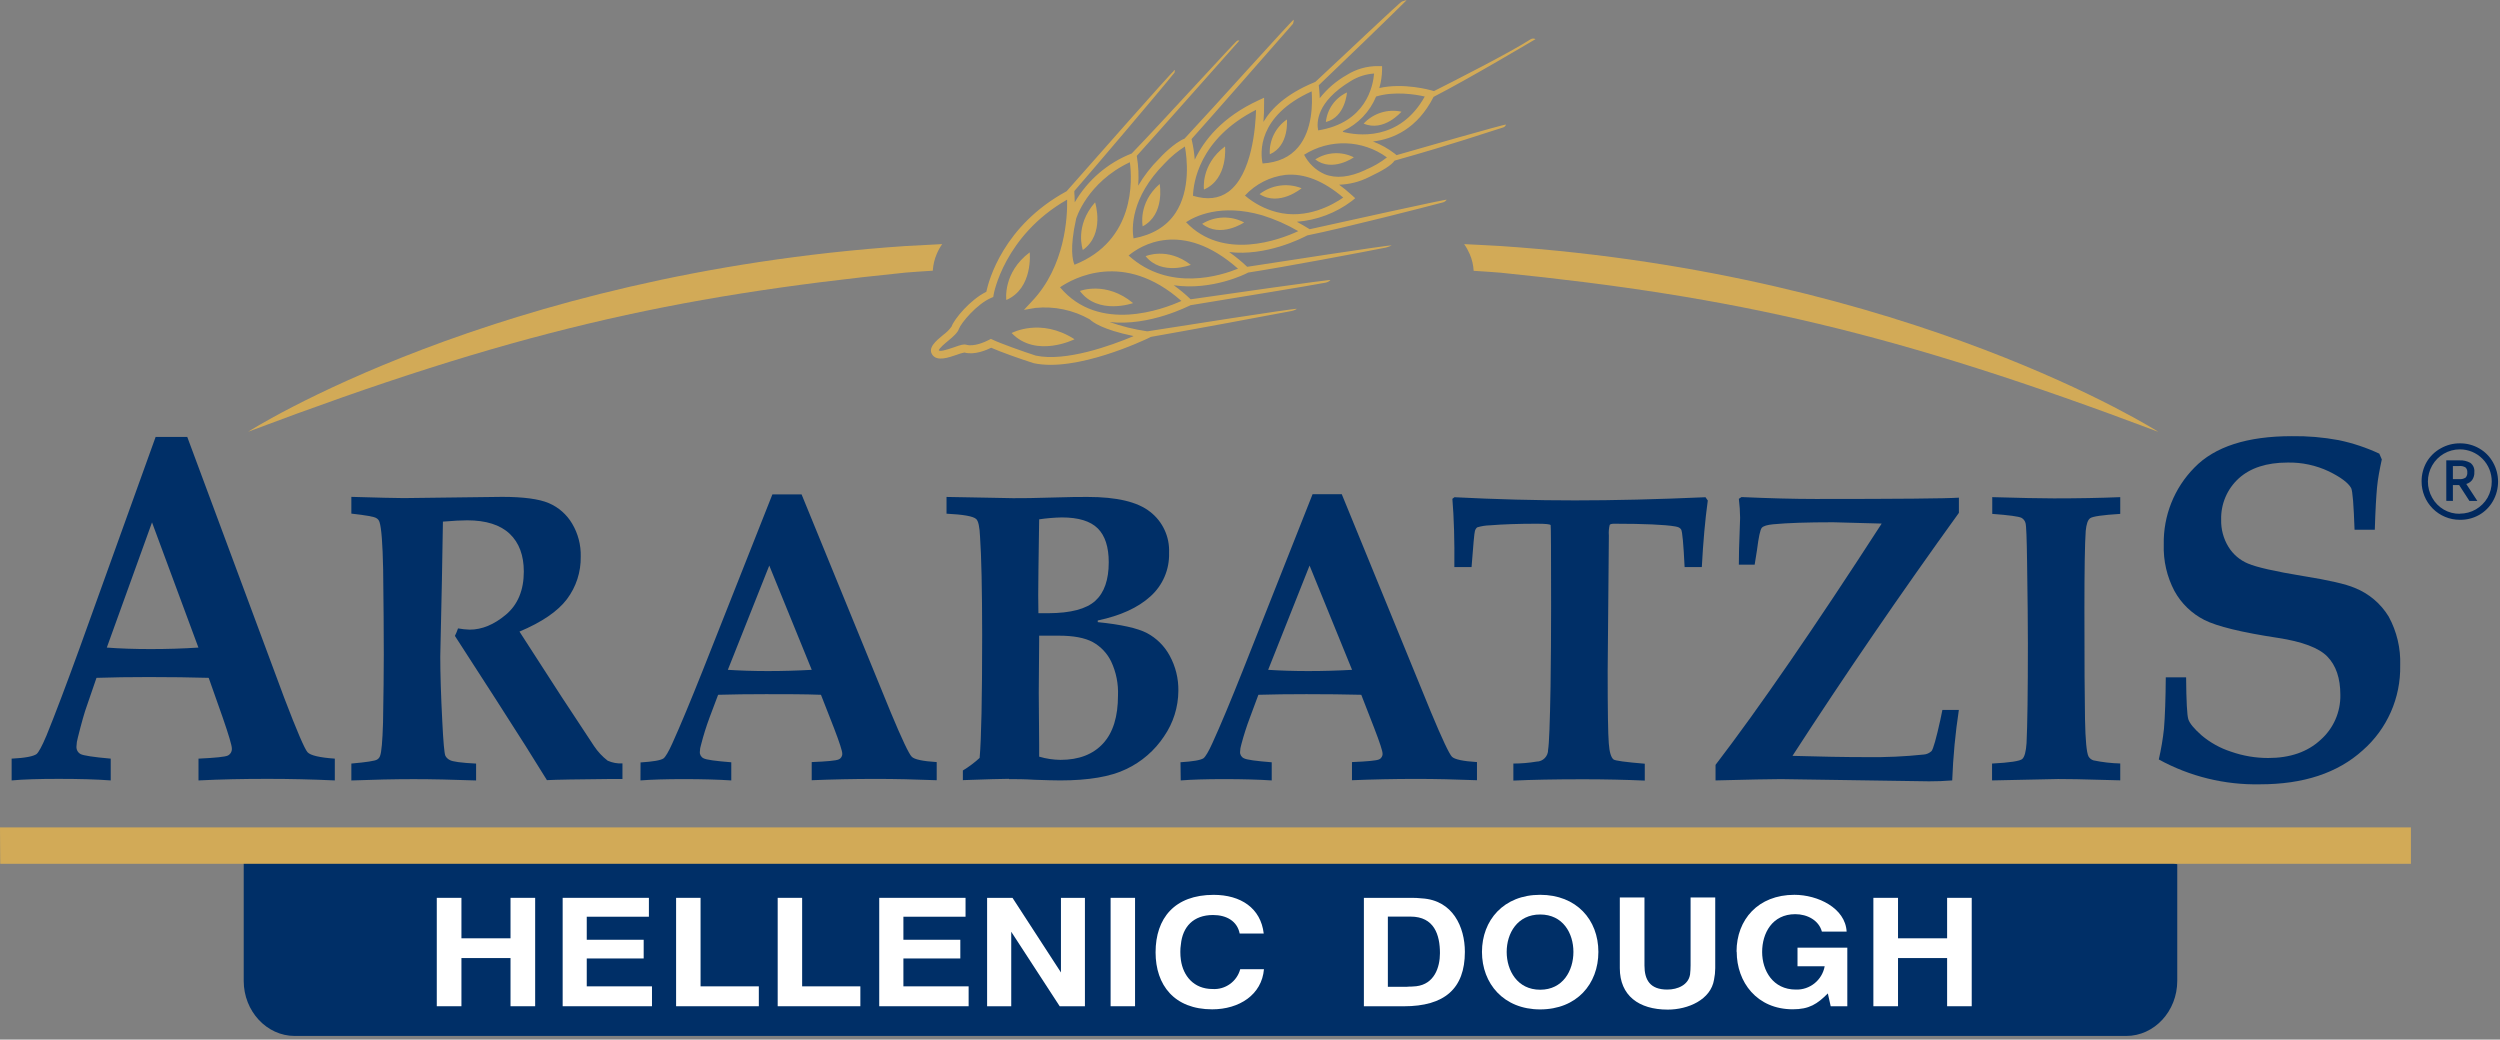 <?xml version="1.0" encoding="UTF-8"?>
<svg width="202px" height="84px" viewBox="0 0 202 84" version="1.1" xmlns="http://www.w3.org/2000/svg" xmlns:xlink="http://www.w3.org/1999/xlink">
    <rect x="0" y="0" width="202" height="84" fill="#808080" stroke="none"/>
    <!-- Generator: Sketch 54.1 (76490) - https://sketchapp.com -->
    <title>arabatzis_logo</title>
    <desc>Created with Sketch.</desc>
    <g id="desktop" stroke="none" stroke-width="1" fill="none" fill-rule="evenodd">
        <g id="arabatzis_logo" fill-rule="nonzero">
            <path d="M113.238,9.025 C112.122,8.783 110.961,9.149 110.183,9.987 C111.819,10.689 113.238,9.025 113.238,9.025 L113.238,9.025 Z M108.834,7.47 C107.885,7.908 107.237,8.816 107.13,9.859 C108.709,9.461 108.834,7.47 108.834,7.47 L108.834,7.47 Z M110.33,13.732 C109.051,14.328 107.952,14.444 107.031,14.075 C106.314,13.759 105.728,13.204 105.372,12.504 C107.437,11.195 110.088,11.28 112.065,12.719 C111.535,13.132 110.951,13.47 110.33,13.725 L110.33,13.732 Z M108.524,15.97 C107.75,16.505 105.603,17.775 103.148,17.137 C102.205,16.891 101.331,16.434 100.591,15.8 C101.453,14.868 102.618,14.275 103.877,14.129 C105.385,13.991 106.951,14.613 108.54,15.97 L108.524,15.97 Z M104.899,18.676 C103.4,19.375 98.827,21.096 95.832,17.954 C96.532,17.486 98.625,16.422 101.981,17.393 C102.999,17.709 103.978,18.139 104.899,18.676 L104.899,18.676 Z M100.032,21.709 C98.702,22.25 94.486,23.632 91.191,20.647 C92.092,19.891 95.461,17.675 100.032,21.709 L100.032,21.709 Z M95.458,24.318 C93.981,24.985 88.794,26.951 85.649,23.212 C86.697,22.494 90.807,20.198 95.458,24.318 L95.458,24.318 Z M91.552,27.178 C89.839,27.893 86.118,29.262 83.68,28.73 C82.683,28.409 80.784,27.73 80.206,27.447 L80.062,27.38 L79.921,27.457 C79.601,27.63 78.681,28.037 78.074,27.855 C77.863,27.794 77.597,27.877 77.115,28.05 C76.351,28.32 75.929,28.406 75.855,28.313 C75.875,28.146 76.351,27.752 76.613,27.534 C77.022,27.194 77.374,26.893 77.482,26.572 C77.649,26.095 78.937,24.556 80.094,24.065 L80.257,23.995 L80.282,23.825 C80.282,23.776 81.132,19.038 86.224,16.13 C86.253,17.502 86.083,21.51 83.373,24.354 L82.734,25.04 L83.664,24.879 C85.19,24.725 86.727,25.05 88.062,25.809 C88.263,26.011 89.065,26.633 91.578,27.149 L91.552,27.178 Z M86.937,17.72 C86.937,17.691 87.816,14.748 91.293,13.107 C91.485,14.54 91.731,19.445 86.818,21.391 C86.668,21.051 86.422,20.054 86.943,17.72 L86.937,17.72 Z M94.099,13.209 C94.586,12.684 95.137,12.223 95.739,11.837 C95.912,12.77 96.218,15.348 94.972,17.22 C94.253,18.297 93.112,18.983 91.587,19.262 C91.453,18.461 91.341,15.989 94.099,13.209 L94.099,13.209 Z M101.489,8.868 C101.451,10.24 101.169,14.094 99.252,15.498 C98.488,16.056 97.526,16.165 96.394,15.819 C96.417,14.892 96.823,11.231 101.508,8.865 L101.489,8.868 Z M105.983,7.403 C106.05,8.31 106.069,10.494 104.893,11.891 C104.231,12.69 103.266,13.132 102.016,13.209 C101.837,12.366 101.575,9.387 105.97,7.387 L105.983,7.403 Z M109.134,6.553 C109.706,6.197 110.355,5.987 111.026,5.941 C110.947,6.935 110.387,9.913 106.507,10.535 C106.382,9.936 106.334,8.246 109.134,6.553 L109.134,6.553 Z M115.127,7.788 C113.075,11.484 109.591,10.939 108.495,10.654 C108.495,10.631 108.524,10.599 108.54,10.574 C109.738,10.015 110.684,9.025 111.189,7.8 C112.631,7.348 114.386,7.627 115.127,7.8 L115.127,7.788 Z M112.826,12.526 L112.698,12.417 C112.162,12.003 111.567,11.671 110.934,11.433 C112.57,11.237 114.526,10.401 115.834,7.826 C118.605,6.412 123.99,3.206 124.067,3.164 C123.95,3.098 123.807,3.098 123.69,3.164 C121.999,4.251 117.579,6.496 115.862,7.361 L115.687,7.31 C115.565,7.275 113.408,6.669 111.448,7.114 C111.588,6.636 111.663,6.141 111.672,5.643 L111.672,5.341 L111.368,5.341 C110.465,5.329 109.576,5.58 108.812,6.063 C107.971,6.538 107.231,7.174 106.635,7.935 C106.619,7.355 106.561,6.973 106.558,6.916 L106.558,6.887 C107.651,5.858 112.781,0.901 113.628,0.042 C113.721,-0.038 113.283,0.119 113.283,0.119 C113.168,0.119 108.636,4.437 106.283,6.614 L106.136,6.678 C103.956,7.589 102.742,8.74 102.084,9.852 C102.127,9.362 102.145,8.87 102.138,8.378 L102.138,7.897 L101.7,8.099 C98.766,9.448 97.286,11.321 96.535,12.908 C96.499,12.381 96.421,11.858 96.302,11.343 L96.276,11.237 C97.369,10.025 103.467,3.071 104.439,1.962 C104.532,1.869 104.535,1.587 104.535,1.587 C104.391,1.629 98.107,8.64 95.707,11.205 C94.886,11.526 93.789,12.661 93.671,12.808 C93.01,13.463 92.436,14.201 91.964,15.005 C92.025,14.211 91.988,13.413 91.856,12.629 L91.856,12.587 C93.077,11.25 99.207,4.319 100.115,3.312 C100.188,3.229 99.971,3.286 99.971,3.286 C99.833,3.328 93.978,9.779 91.443,12.401 L91.443,12.401 C89.507,13.158 87.884,14.551 86.838,16.351 C86.838,15.918 86.809,15.649 86.806,15.598 L86.806,15.434 C87.848,14.245 93.882,7.162 94.905,5.861 C94.966,5.447 94.799,5.784 94.799,5.784 C94.742,5.742 87.825,13.587 86.186,15.45 C81.072,18.224 79.889,22.658 79.694,23.578 C78.416,24.196 77.096,25.774 76.888,26.386 C76.7,26.646 76.471,26.873 76.21,27.06 C75.619,27.55 74.948,28.105 75.331,28.663 C75.715,29.22 76.61,28.903 77.316,28.663 C77.514,28.584 77.718,28.523 77.927,28.483 C78.722,28.711 79.726,28.281 80.087,28.098 C80.803,28.419 82.548,29.041 83.523,29.345 C86.975,30.096 92.508,27.451 92.741,27.345 L92.994,27.22 C95.966,26.7 102.512,25.489 104.324,25.136 C104.492,25.107 104.653,25.045 104.797,24.953 C104.781,24.873 94.889,26.425 92.751,26.765 L92.658,26.765 C91.634,26.616 90.628,26.367 89.653,26.021 C92.926,26.38 96.094,24.687 96.142,24.687 L96.193,24.661 C100.578,23.934 105.043,23.222 107.076,22.844 C107.237,22.821 107.387,22.745 107.501,22.629 C107.501,22.558 98.437,23.86 96.203,24.184 C95.776,23.772 95.32,23.393 94.838,23.049 C97.944,23.504 100.687,22.106 100.722,22.087 L100.847,22.023 C103.701,21.59 110.237,20.352 111.969,20.006 C112.134,19.965 112.294,19.906 112.446,19.83 C112.426,19.756 102.464,21.295 100.773,21.558 C100.317,21.124 99.828,20.725 99.312,20.365 C102.288,20.721 105.165,19.265 105.622,19.022 C108.524,18.438 115.175,16.733 116.62,16.345 C116.73,16.306 116.825,16.233 116.892,16.136 C116.892,16.069 108.07,18.022 105.82,18.522 L105.702,18.448 C105.382,18.256 105.085,18.079 104.784,17.919 C106.392,17.797 107.931,17.216 109.221,16.245 L109.502,16.015 L109.233,15.771 C108.885,15.45 108.543,15.178 108.201,14.924 C109.036,14.899 109.855,14.691 110.601,14.315 C111.787,13.754 112.42,13.353 112.682,12.978 C117.659,11.577 119.982,10.75 121.449,10.301 C121.561,10.265 121.648,10.178 121.686,10.067 C121.663,9.997 114.335,12.106 112.826,12.539 L112.826,12.526 Z M81.74,26.909 C83.715,28.97 86.822,27.412 86.822,27.412 C84.07,25.639 81.74,26.909 81.74,26.909 L81.74,26.909 Z M87.256,23.51 C88.727,25.492 91.555,24.491 91.555,24.491 C89.372,22.677 87.256,23.51 87.256,23.51 L87.256,23.51 Z M97.133,18.086 C98.612,19.272 100.527,17.973 100.527,17.973 C99.455,17.408 98.165,17.451 97.133,18.086 L97.133,18.086 Z M92.565,20.699 C93.866,22.321 96.218,21.401 96.218,21.401 C94.339,19.929 92.565,20.699 92.565,20.699 L92.565,20.699 Z M101.773,15.684 C103.372,16.717 105.168,15.21 105.168,15.21 C104.032,14.758 102.743,14.938 101.773,15.684 L101.773,15.684 Z M106.271,12.882 C107.654,13.943 109.39,12.712 109.39,12.712 C108.393,12.212 107.207,12.277 106.271,12.882 L106.271,12.882 Z M103.995,9.644 C103.068,10.275 102.538,11.347 102.598,12.469 C104.196,11.773 103.982,9.644 103.982,9.644 L103.995,9.644 Z M98.983,11.831 C96.998,13.312 97.28,15.316 97.28,15.316 C99.261,14.456 98.983,11.831 98.983,11.831 L98.983,11.831 Z M93.703,14.864 C91.926,16.409 92.329,18.288 92.329,18.288 C94.151,17.326 93.703,14.864 93.703,14.864 L93.703,14.864 Z M88.484,16.351 C86.793,18.259 87.493,20.198 87.493,20.198 C89.308,18.916 88.484,16.351 88.484,16.351 L88.484,16.351 Z M83.2,20.391 C81.005,22.036 81.311,24.238 81.311,24.238 C83.504,23.292 83.2,20.391 83.2,20.391 L83.2,20.391 Z" id="Shape" fill="#D2AA57"></path>
            <path d="M175.922,79.255 C175.922,81.704 174.072,83.705 171.799,83.705 L23.815,83.705 C21.549,83.705 19.692,81.704 19.692,79.255 L19.692,69.374 C19.692,69.374 24.007,68.498 23.815,68.498 L171.799,68.498 L175.922,69.835 L175.922,79.255 Z" id="Path" fill="#002F67"></path>
            <path d="M0.94,63.058 C1.876,62.971 3.142,62.933 4.734,62.933 C6.412,62.933 7.818,62.971 8.946,63.058 L8.946,61.298 C7.549,61.176 6.738,61.047 6.517,60.932 C6.292,60.813 6.159,60.571 6.178,60.316 C6.185,60.072 6.222,59.83 6.29,59.595 C6.581,58.425 6.83,57.537 7.048,56.947 L7.796,54.77 C9.074,54.727 10.482,54.706 12.021,54.706 C13.811,54.706 15.422,54.728 16.863,54.77 L18.004,58.002 C18.49,59.406 18.733,60.246 18.733,60.464 C18.754,60.705 18.628,60.936 18.413,61.047 C18.202,61.153 17.407,61.233 16.039,61.298 L16.039,63.058 C17.831,62.97 19.724,62.928 21.718,62.933 C23.39,62.933 25.17,62.971 27.053,63.058 L27.053,61.298 C25.822,61.211 25.084,61.038 24.85,60.781 C24.617,60.525 23.991,59.069 22.981,56.427 L15.131,35.306 L12.574,35.306 L6.444,52.336 C5.344,55.367 4.448,57.732 3.756,59.432 C3.391,60.3 3.116,60.794 2.956,60.926 C2.701,61.112 2.03,61.246 0.94,61.298 L0.94,63.058 Z M16.032,52.324 C14.796,52.405 13.507,52.445 12.165,52.445 C10.87,52.445 9.694,52.404 8.63,52.324 L12.283,42.208 L16.032,52.324 Z" id="Shape" fill="#002F67"></path>
            <path d="M28.389,63.058 L28.389,61.695 C29.597,61.589 30.306,61.48 30.466,61.375 C30.589,61.305 30.678,61.19 30.716,61.054 C30.821,60.791 30.904,59.909 30.949,58.402 C30.99,56.068 31.01,54.235 31.01,52.898 C31.01,51.094 30.993,48.795 30.958,46.001 C30.917,43.92 30.818,42.651 30.664,42.183 C30.624,42.046 30.531,41.93 30.405,41.862 C30.236,41.75 29.565,41.631 28.389,41.5 L28.389,40.147 C30.581,40.211 31.996,40.244 32.633,40.246 L40.576,40.147 C42.297,40.147 43.555,40.316 44.347,40.653 C45.132,40.99 45.79,41.569 46.227,42.305 C46.705,43.109 46.947,44.033 46.923,44.969 C46.947,46.21 46.554,47.422 45.808,48.412 C45.066,49.395 43.788,50.269 41.973,51.032 L45.351,56.264 L47.994,60.275 C48.295,60.729 48.669,61.131 49.1,61.464 C49.476,61.631 49.885,61.707 50.295,61.685 L50.295,62.942 L49.365,62.942 C46.693,62.968 44.961,62.994 44.191,63.035 C43.27,61.532 41.886,59.332 40.036,56.463 L36.756,51.381 C36.854,51.185 36.938,50.983 37.009,50.775 C37.32,50.832 37.635,50.865 37.952,50.875 C38.939,50.875 39.917,50.471 40.876,49.666 C41.835,48.861 42.324,47.691 42.324,46.181 C42.324,44.876 41.944,43.85 41.183,43.129 C40.422,42.407 39.265,42.042 37.754,42.042 C37.281,42.042 36.628,42.077 35.788,42.147 L35.705,46.957 L35.574,53.048 C35.574,54.427 35.628,56.19 35.74,58.348 C35.82,59.951 35.9,60.871 35.986,61.067 C36.064,61.215 36.187,61.334 36.338,61.407 C36.552,61.541 37.265,61.637 38.469,61.698 L38.469,63.061 C36.571,62.994 34.89,62.955 33.423,62.955 C31.86,62.955 30.182,62.994 28.398,63.061" id="Path" fill="#002F67"></path>
            <path d="M51.75,63.058 C52.609,62.99 53.773,62.952 55.23,62.952 C56.768,62.952 58.049,62.99 59.088,63.058 L59.088,61.593 C57.81,61.49 57.071,61.391 56.851,61.272 C56.654,61.18 56.533,60.976 56.547,60.759 C56.55,60.555 56.585,60.353 56.649,60.159 C56.84,59.412 57.071,58.676 57.34,57.954 L58.024,56.139 C59.197,56.104 60.485,56.088 61.898,56.088 C63.547,56.088 65.02,56.088 66.334,56.139 L67.389,58.835 C67.836,59.999 68.054,60.688 68.054,60.881 C68.073,61.088 67.955,61.283 67.763,61.362 C67.567,61.456 66.841,61.527 65.586,61.576 L65.586,63.042 C67.232,62.974 68.964,62.936 70.796,62.936 C72.327,62.936 73.96,62.974 75.686,63.042 L75.686,61.576 C74.555,61.506 73.882,61.362 73.669,61.144 C73.449,60.932 72.873,59.727 71.95,57.505 L64.768,39.948 L62.409,39.948 L56.797,54.135 C55.795,56.655 54.975,58.624 54.335,60.041 C54.016,60.756 53.76,61.176 53.604,61.285 C53.373,61.439 52.753,61.541 51.756,61.605 L51.75,63.058 Z M65.589,54.122 C64.458,54.186 63.272,54.222 62.045,54.222 C60.817,54.222 59.769,54.183 58.81,54.122 L62.157,45.697 L65.589,54.122 Z" id="Shape" fill="#002F67"></path>
            <path d="M83.964,60.211 L83.932,55.979 L83.964,51.782 L83.964,51.362 L85.546,51.362 C86.735,51.362 87.653,51.535 88.292,51.878 C88.943,52.237 89.466,52.791 89.788,53.462 C90.185,54.314 90.372,55.25 90.334,56.19 C90.334,57.899 89.938,59.194 89.129,60.073 C88.321,60.951 87.18,61.397 85.684,61.397 C85.101,61.39 84.523,61.303 83.964,61.137 L83.964,60.211 Z M81.529,62.952 C82.066,62.952 82.756,62.952 83.606,63.006 C84.52,63.038 85.204,63.058 85.661,63.058 C87.959,63.058 89.74,62.756 91.005,62.141 C92.245,61.554 93.301,60.638 94.058,59.493 C94.803,58.411 95.205,57.13 95.212,55.815 C95.228,54.825 94.987,53.849 94.512,52.981 C94.092,52.202 93.451,51.565 92.671,51.15 C91.92,50.759 90.59,50.458 88.698,50.269 L88.698,50.134 C90.537,49.747 91.956,49.098 92.955,48.188 C93.954,47.295 94.506,46.003 94.461,44.661 C94.517,43.377 93.949,42.146 92.936,41.359 C91.923,40.551 90.238,40.153 87.883,40.153 C87.307,40.153 86.339,40.153 85.006,40.201 C83.673,40.249 82.577,40.253 81.864,40.253 L79.522,40.208 L76.479,40.153 L76.479,41.506 C77.84,41.573 78.637,41.715 78.869,41.933 C79.048,42.077 79.157,42.574 79.189,43.404 C79.298,44.947 79.354,47.58 79.359,51.301 C79.359,56.431 79.29,59.744 79.154,61.24 C78.737,61.623 78.283,61.964 77.799,62.256 L77.799,63.035 C79.685,62.968 80.931,62.929 81.529,62.929 L81.529,62.952 Z M83.888,48.085 C83.888,47.335 83.913,45.294 83.964,41.962 C84.573,41.871 85.187,41.82 85.802,41.808 C87.141,41.808 88.107,42.106 88.698,42.693 C89.289,43.279 89.586,44.19 89.586,45.434 C89.586,46.851 89.224,47.889 88.5,48.547 C87.775,49.205 86.517,49.539 84.725,49.547 L83.904,49.547 L83.888,48.085 Z" id="Shape" fill="#002F67"></path>
            <path d="M95.403,63.058 C96.266,62.99 97.427,62.952 98.891,62.952 C100.428,62.952 101.713,62.99 102.755,63.058 L102.755,61.593 C101.476,61.49 100.735,61.391 100.517,61.272 C100.314,61.186 100.186,60.98 100.198,60.759 C100.203,60.555 100.236,60.354 100.297,60.159 C100.493,59.412 100.729,58.676 101.003,57.954 L101.678,56.139 C102.854,56.104 104.139,56.088 105.558,56.088 C107.201,56.088 108.678,56.105 109.991,56.139 L111.039,58.835 C111.49,59.999 111.71,60.688 111.71,60.881 C111.729,61.087 111.613,61.281 111.423,61.362 C111.225,61.455 110.499,61.525 109.24,61.576 L109.24,63.042 C110.889,62.974 112.621,62.936 114.45,62.936 C115.987,62.936 117.617,62.974 119.34,63.042 L119.34,61.576 C118.213,61.506 117.538,61.362 117.317,61.144 C117.106,60.932 116.53,59.727 115.607,57.505 L108.415,39.932 L106.056,39.932 L100.441,54.119 C99.441,56.639 98.618,58.608 97.97,60.025 C97.65,60.74 97.391,61.16 97.238,61.269 C96.999,61.423 96.381,61.529 95.384,61.589 L95.403,63.058 Z M109.246,54.122 C108.118,54.186 106.945,54.222 105.705,54.222 C104.516,54.222 103.442,54.186 102.467,54.122 L105.813,45.697 L109.246,54.122 Z" id="Shape" fill="#002F67"></path>
            <path d="M122.28,63.058 L122.28,61.695 C122.908,61.694 123.534,61.642 124.153,61.538 C124.405,61.536 124.645,61.434 124.82,61.253 C124.996,61.072 125.092,60.828 125.087,60.576 C125.168,60.112 125.234,58.402 125.285,55.446 C125.314,53.35 125.329,51.202 125.329,49.015 C125.329,44.708 125.318,42.514 125.294,42.433 C125.262,42.356 124.892,42.317 124.166,42.317 C122.702,42.317 121.444,42.36 120.391,42.446 C120.039,42.454 119.69,42.51 119.353,42.612 C119.265,42.689 119.202,42.791 119.174,42.904 C119.126,43.042 119.039,44.013 118.902,45.818 L117.512,45.818 C117.534,43.683 117.48,41.849 117.352,40.304 L117.518,40.176 C120.859,40.347 124.105,40.432 127.257,40.432 C130.408,40.432 133.924,40.347 137.804,40.176 L137.99,40.442 C137.777,41.972 137.616,43.764 137.507,45.818 L136.117,45.818 C136.024,43.956 135.934,42.933 135.835,42.782 C135.736,42.632 135.605,42.58 135.353,42.535 C134.526,42.392 132.887,42.32 130.437,42.317 C130.232,42.317 130.117,42.346 130.063,42.41 C129.995,42.694 129.973,42.986 129.996,43.276 L129.9,54.218 C129.9,57.393 129.93,59.34 129.99,60.06 C130.041,60.778 130.175,61.214 130.379,61.368 C130.511,61.464 131.338,61.58 132.898,61.708 L132.898,63.071 C131.332,63.003 129.673,62.965 127.925,62.965 C125.617,62.965 123.738,63.003 122.293,63.071" id="Path" fill="#002F67"></path>
            <path d="M138.616,63.058 L138.616,61.801 C142.126,57.216 146.6,50.717 152.04,42.305 L148.122,42.199 C146.028,42.199 144.417,42.253 143.273,42.362 C142.784,42.41 142.48,42.5 142.352,42.648 C142.225,42.795 142.097,43.395 141.963,44.456 L141.777,45.623 L140.499,45.623 C140.499,44.862 140.521,43.949 140.566,42.885 L140.601,41.836 C140.596,41.324 140.562,40.812 140.499,40.304 L140.713,40.163 C142.95,40.262 144.941,40.317 146.709,40.317 C153.357,40.317 157.214,40.282 158.279,40.211 L158.279,41.439 C153.523,48.031 149.041,54.575 144.833,61.073 C147.009,61.137 149.017,61.176 150.867,61.176 C152.391,61.196 153.915,61.127 155.431,60.967 C155.672,60.952 155.899,60.851 156.071,60.682 C156.208,60.512 156.445,59.682 156.774,58.191 L156.946,57.36 L158.276,57.36 C157.989,59.248 157.81,61.15 157.739,63.058 C157.1,63.112 156.48,63.131 155.856,63.131 L143.903,62.952 C143.056,62.952 141.298,62.99 138.616,63.058" id="Path" fill="#002F67"></path>
            <path d="M160.958,63.058 L160.958,61.695 C162.399,61.621 163.214,61.493 163.399,61.326 C163.585,61.16 163.703,60.717 163.745,60.044 C163.815,58.608 163.853,55.934 163.853,52.006 C163.853,50.51 163.832,48.331 163.789,45.469 C163.764,43.523 163.722,42.446 163.662,42.263 C163.616,42.086 163.5,41.934 163.342,41.843 C163.109,41.727 162.319,41.622 160.974,41.522 L160.974,40.169 C163.147,40.233 164.804,40.267 165.944,40.269 C167.93,40.269 169.72,40.236 171.316,40.169 L171.316,41.522 C169.878,41.612 169.079,41.727 168.881,41.875 C168.683,42.022 168.581,42.362 168.526,42.898 C168.453,43.94 168.421,46.062 168.421,49.252 C168.421,53.504 168.437,56.464 168.469,58.133 C168.501,59.802 168.594,60.797 168.75,61.118 C168.84,61.273 168.985,61.387 169.156,61.439 C169.867,61.586 170.59,61.67 171.316,61.689 L171.316,63.051 L169.45,63.003 C168.277,62.965 167.213,62.945 166.292,62.945 L160.958,63.058 Z" id="Path" fill="#002F67"></path>
            <path d="M175.005,54.731 L176.638,54.731 C176.654,56.655 176.712,57.787 176.817,58.117 C176.923,58.447 177.284,58.883 177.894,59.422 C178.594,60.009 179.4,60.456 180.269,60.736 C181.236,61.076 182.253,61.248 183.277,61.246 C185.035,61.246 186.447,60.759 187.502,59.781 C188.543,58.862 189.128,57.53 189.1,56.139 C189.1,54.799 188.749,53.776 188.058,53.058 C187.368,52.34 185.997,51.836 184.034,51.538 C181.113,51.094 179.139,50.612 178.112,50.092 C177.09,49.574 176.247,48.758 175.695,47.752 C175.087,46.599 174.789,45.307 174.832,44.004 C174.783,41.68 175.676,39.436 177.306,37.784 C178.949,36.089 181.574,35.242 185.182,35.242 C186.448,35.224 187.714,35.331 188.959,35.562 C190.094,35.798 191.198,36.165 192.248,36.655 L192.45,37.124 C192.271,37.944 192.13,38.685 192.066,39.368 C192.002,40.051 191.932,41.176 191.884,42.802 L190.248,42.802 C190.177,40.804 190.094,39.682 189.973,39.435 C189.734,39.008 189.132,38.558 188.167,38.085 C187.129,37.596 185.993,37.352 184.846,37.374 C183.142,37.374 181.829,37.806 180.889,38.656 C179.952,39.509 179.434,40.731 179.47,42 C179.452,42.766 179.654,43.52 180.052,44.174 C180.425,44.788 180.985,45.267 181.65,45.54 C182.334,45.832 183.81,46.167 186.08,46.543 C188.14,46.87 189.538,47.191 190.273,47.505 C191.409,47.96 192.368,48.772 193.006,49.82 C193.664,51.026 193.985,52.389 193.936,53.763 C193.988,56.39 192.877,58.905 190.903,60.631 C188.883,62.458 186.121,63.372 182.618,63.372 C179.761,63.433 176.937,62.741 174.43,61.365 C174.619,60.549 174.758,59.722 174.848,58.89 C174.933,57.864 174.982,56.475 174.995,54.722" id="Path" fill="#002F67"></path>
            <polygon id="Path" fill="#FFFFFF" points="37.284 72.545 37.284 75.815 41.25 75.815 41.25 72.545 43.241 72.545 43.241 81.304 41.25 81.304 41.25 77.411 37.284 77.411 37.284 81.304 35.292 81.304 35.292 72.545"></polygon>
            <polygon id="Path" fill="#FFFFFF" points="52.431 72.545 52.431 74.071 47.409 74.071 47.409 75.933 52.009 75.933 52.009 77.444 47.409 77.444 47.409 79.697 52.68 79.697 52.68 81.304 45.463 81.304 45.463 72.545"></polygon>
            <polygon id="Path" fill="#FFFFFF" points="56.605 72.545 56.605 79.697 61.313 79.697 61.313 81.304 54.629 81.304 54.629 72.545"></polygon>
            <polygon id="Path" fill="#FFFFFF" points="64.813 72.545 64.813 79.697 69.517 79.697 69.517 81.304 62.837 81.304 62.837 72.545"></polygon>
            <polygon id="Path" fill="#FFFFFF" points="78.016 72.545 78.016 74.071 72.995 74.071 72.995 75.933 77.594 75.933 77.594 77.444 72.995 77.444 72.995 79.697 78.265 79.697 78.265 81.304 71.042 81.304 71.042 72.545"></polygon>
            <polygon id="Path" fill="#FFFFFF" points="81.81 72.545 85.725 78.575 85.725 72.545 87.662 72.545 87.662 81.304 85.623 81.304 81.708 75.286 81.708 81.304 79.758 81.304 79.758 72.545"></polygon>
            <rect id="Rectangle" fill="#FFFFFF" x="89.737" y="72.545" width="1.975" height="8.759"></rect>
            <path d="M93.371,76.947 C93.371,74.196 94.902,72.304 98.063,72.304 C100.255,72.304 101.873,73.378 102.109,75.43 L100.166,75.43 C99.968,74.433 99.114,73.933 98.015,73.933 C96.417,73.933 95.55,74.895 95.416,76.309 C95.384,76.508 95.369,76.709 95.371,76.911 C95.37,77.131 95.385,77.351 95.416,77.569 C95.598,78.851 96.455,79.912 97.973,79.912 C99.004,79.98 99.94,79.31 100.211,78.309 L102.128,78.309 C101.956,80.377 100.127,81.554 97.944,81.554 C94.889,81.554 93.371,79.604 93.371,76.95" id="Path" fill="#FFFFFF"></path>
            <path d="M110.202,72.545 L110.202,81.307 L113.433,81.307 C116.703,81.307 118.362,79.896 118.362,76.908 C118.362,74.898 117.384,72.74 114.897,72.589 C114.599,72.557 114.299,72.542 113.999,72.545 L110.202,72.545 Z M113.737,79.733 L112.139,79.733 L112.139,74.061 L113.97,74.061 C115.888,74.061 116.348,75.536 116.348,77.017 C116.348,78.158 115.897,79.518 114.43,79.688 C114.195,79.712 113.958,79.723 113.721,79.723 L113.737,79.733 Z" id="Shape" fill="#FFFFFF"></path>
            <path d="M124.444,72.301 C121.494,72.301 119.743,74.356 119.743,76.915 C119.743,79.473 121.494,81.56 124.444,81.56 C127.394,81.56 129.149,79.515 129.149,76.915 C129.149,74.314 127.378,72.301 124.444,72.301 M124.444,79.97 C122.6,79.97 121.74,78.415 121.74,76.915 C121.74,75.414 122.6,73.891 124.444,73.891 C126.288,73.891 127.132,75.404 127.132,76.915 C127.132,78.425 126.288,79.97 124.444,79.97" id="Shape" fill="#FFFFFF"></path>
            <path d="M132.873,78.011 C132.873,79.168 133.317,79.957 134.714,79.957 C135.573,79.957 136.427,79.576 136.558,78.729 C136.584,78.491 136.598,78.251 136.599,78.011 L136.599,72.516 L138.591,72.516 L138.591,78.229 C138.59,78.539 138.558,78.849 138.495,79.152 C138.233,80.784 136.392,81.576 134.755,81.576 C132.406,81.576 130.881,80.435 130.881,78.229 L130.881,72.516 L132.873,72.516 L132.873,78.011 Z" id="Path" fill="#FFFFFF"></path>
            <path d="M140.313,76.892 C140.313,74.308 142.055,72.301 144.986,72.301 C146.878,72.301 149.103,73.365 149.208,75.273 L147.208,75.273 C146.965,74.369 146.038,73.865 145.06,73.865 C143.187,73.865 142.381,75.414 142.381,76.918 C142.381,78.421 143.254,79.957 145.098,79.957 C146.234,79.998 147.229,79.197 147.434,78.075 L145.239,78.075 L145.239,76.571 L149.263,76.571 L149.263,81.304 L147.92,81.304 L147.69,80.268 C146.837,81.124 146.191,81.551 144.858,81.551 C141.959,81.551 140.326,79.361 140.326,76.898" id="Path" fill="#FFFFFF"></path>
            <polygon id="Path" fill="#FFFFFF" points="153.36 72.545 153.36 75.815 157.327 75.815 157.327 72.545 159.315 72.545 159.315 81.304 157.327 81.304 157.327 77.411 153.36 77.411 153.36 81.304 151.369 81.304 151.369 72.545"></polygon>
            <path d="M121.235,19.878 C120.778,19.846 118.816,19.753 118.304,19.724 C118.481,19.976 118.631,20.246 118.752,20.529 C118.939,20.957 119.047,21.415 119.071,21.882 C119.867,21.936 120.944,22 121.274,22.036 C140.23,23.959 153.06,26.845 174.398,34.895 C174.398,34.895 154.447,22.122 121.232,19.878" id="Path" fill="#D2AA57"></path>
            <path d="M73.193,19.878 C73.653,19.846 75.613,19.753 76.13,19.724 C75.953,19.971 75.805,20.238 75.689,20.519 C75.505,20.948 75.397,21.406 75.37,21.872 C74.571,21.927 73.5,21.991 73.167,22.026 C54.214,23.95 41.381,26.835 20.047,34.886 C20.047,34.882 39.994,22.122 73.193,19.878" id="Path" fill="#D2AA57"></path>
            <polygon id="Path" fill="#D2AA57" points="0 66.854 0.019 69.797 194.802 69.797 194.802 66.854"></polygon>
            <path d="M198.753,42 C197.932,42.002 197.144,41.675 196.564,41.091 C195.984,40.508 195.661,39.717 195.665,38.893 C195.661,38.347 195.801,37.81 196.071,37.335 C196.343,36.871 196.735,36.489 197.206,36.229 C197.679,35.959 198.215,35.818 198.759,35.822 C199.305,35.816 199.842,35.956 200.316,36.229 C200.785,36.495 201.172,36.885 201.434,37.358 C201.98,38.326 201.98,39.511 201.434,40.48 C201.17,40.952 200.782,41.342 200.312,41.609 C199.836,41.876 199.298,42.011 198.753,42 L198.753,42 Z M198.753,41.503 C199.673,41.507 200.526,41.018 200.99,40.221 C201.216,39.821 201.334,39.369 201.332,38.909 C201.337,38.221 201.068,37.559 200.584,37.071 C200.1,36.582 199.442,36.308 198.756,36.309 C197.831,36.309 196.977,36.806 196.519,37.611 C196.06,38.418 196.06,39.407 196.519,40.214 C196.74,40.614 197.064,40.946 197.458,41.176 C197.851,41.404 198.299,41.521 198.753,41.513 L198.753,41.503 Z M197.66,40.467 L197.66,37.197 L198.714,37.197 C199.025,37.179 199.334,37.249 199.606,37.399 C199.836,37.574 199.957,37.856 199.926,38.143 C199.941,38.371 199.879,38.596 199.75,38.784 C199.63,38.94 199.463,39.052 199.274,39.105 L200.169,40.474 L199.529,40.474 L198.698,39.191 L198.193,39.191 L198.193,40.474 L197.66,40.467 Z M198.193,38.714 L198.689,38.714 C198.874,38.734 199.061,38.691 199.219,38.592 C199.323,38.477 199.373,38.323 199.357,38.169 C199.372,38.022 199.32,37.876 199.216,37.771 C199.066,37.679 198.89,37.638 198.714,37.656 L198.193,37.656 L198.193,38.714 Z" id="Shape" fill="#00285E"></path>
        </g>
    </g>
</svg>